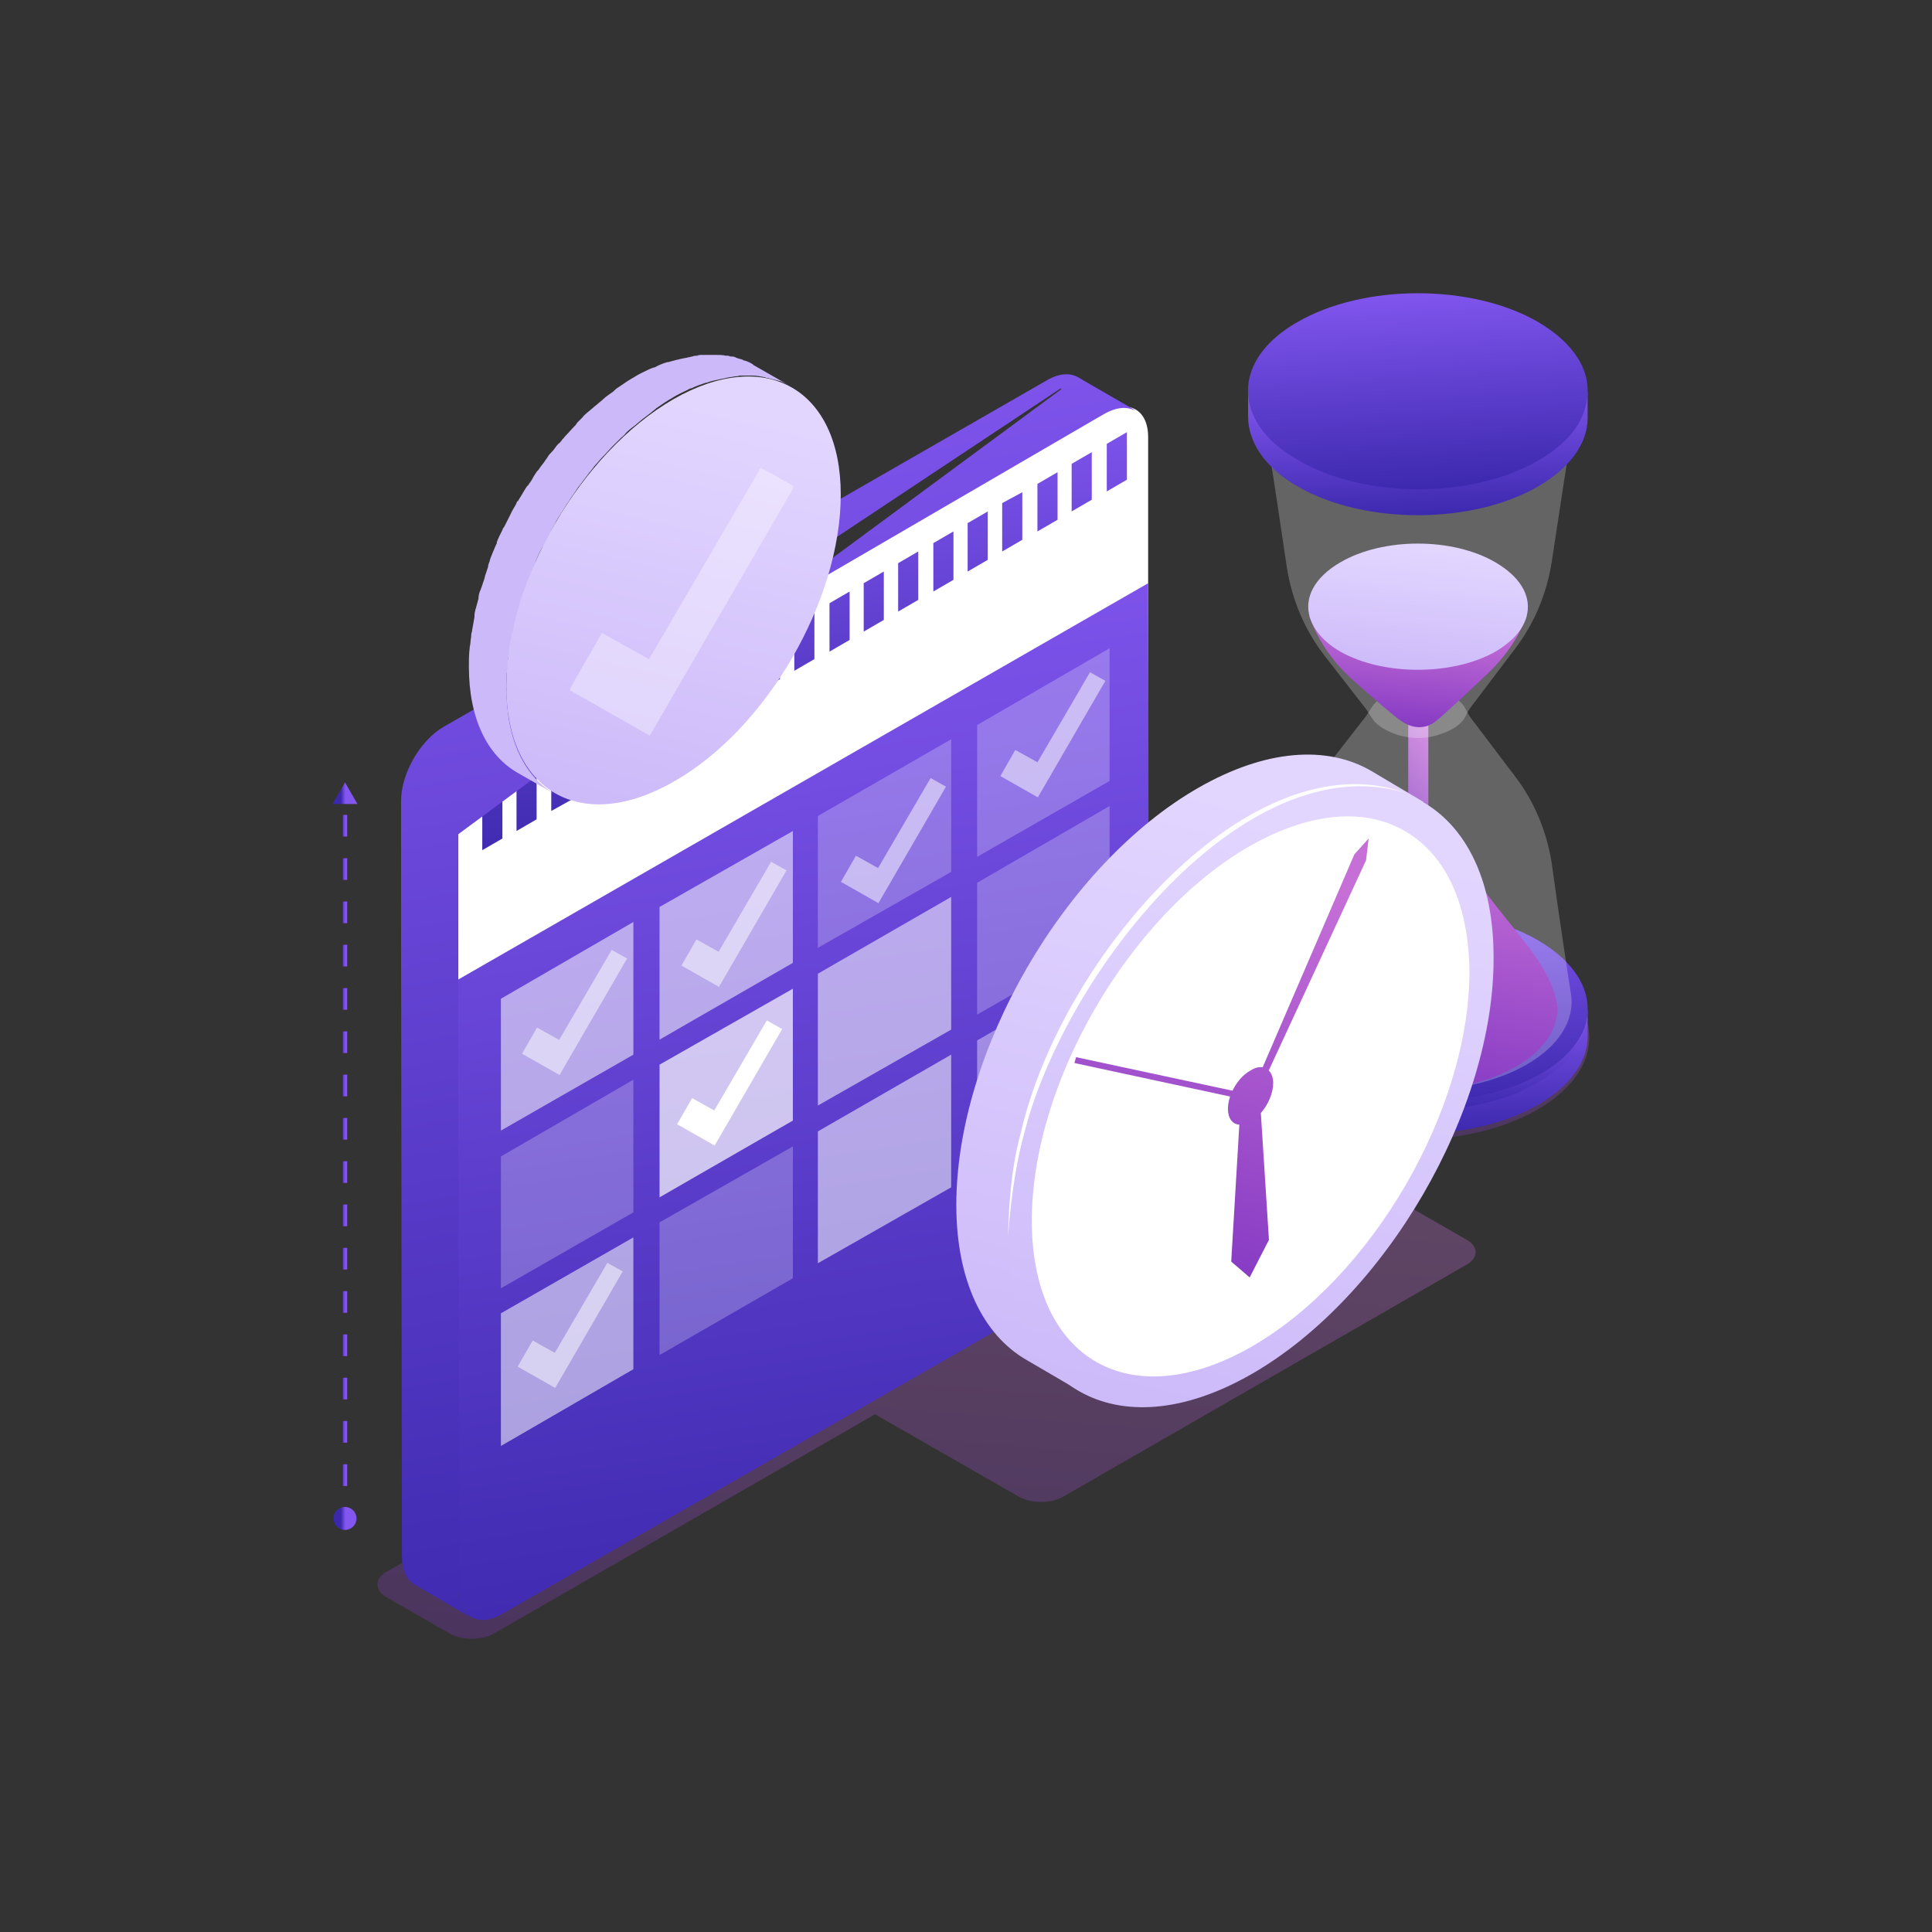 <svg width="448" height="448" viewBox="0 0 448 448" fill="none" xmlns="http://www.w3.org/2000/svg">
<rect x="0" y="0" width="448" height="448" fill="#333333" stroke="none"/>
<g style="mix-blend-mode:multiply" opacity="0.3">
<path d="M356.474 257.326C363.473 253.263 367.555 248.039 368.333 242.815C369.499 236.042 365.417 228.883 356.474 223.852C340.338 214.565 314.287 214.565 298.151 223.852C288.236 229.464 284.348 237.397 286.681 244.749C288.042 249.393 291.93 253.844 298.151 257.326C314.093 266.614 340.338 266.614 356.474 257.326Z" fill="url(#paint0_linear_9770_42545)"/>
</g>
<g style="mix-blend-mode:multiply" opacity="0.3">
<path d="M340.159 287.512L312.553 271.645C309.831 270.097 306.526 270.097 303.61 271.645L259.09 297.38L229.345 284.222L89.565 364.521C86.843 366.069 86.843 368.778 89.565 370.326L104.34 378.839C107.062 380.387 111.727 380.387 114.449 378.839L202.906 327.951L236.344 347.107C239.066 348.655 243.732 348.655 246.453 347.107L339.964 293.316C342.88 291.768 342.88 289.06 340.159 287.512Z" fill="url(#paint1_linear_9770_42545)"/>
</g>
<path d="M289.41 233.92V239.918C289.41 245.723 293.104 251.721 300.88 256.171C316.239 265.072 341.317 265.072 356.676 256.171C364.258 251.721 368.146 246.11 368.146 240.305V234.307L289.41 233.92Z" fill="url(#paint2_linear_9770_42545)"/>
<path d="M356.675 250.17C363.479 246.3 367.173 241.463 367.951 236.239C369.117 229.66 365.229 223.081 356.675 218.05C341.317 209.15 316.238 209.15 300.879 218.05C291.353 223.468 287.854 231.014 289.992 237.98C291.353 242.43 295.047 246.687 300.879 249.977C316.238 259.071 341.317 259.071 356.675 250.17Z" fill="url(#paint3_linear_9770_42545)"/>
<path d="M290.008 238.169C294.09 254.229 324.807 263.13 350.858 253.842C359.218 250.166 366.8 245.328 368.16 236.234C361.356 261.582 298.756 261.582 290.008 238.169Z" fill="url(#paint4_linear_9770_42545)"/>
<path d="M331.209 164.262H326.543V194.64H331.209V164.262Z" fill="url(#paint5_linear_9770_42545)"/>
<path opacity="0.24" d="M364.275 230.436C365.247 236.241 361.747 242.433 353.971 246.883C340.168 254.816 317.616 254.816 303.619 246.883C295.065 242.046 291.76 235.273 293.704 228.888C294.287 226.953 296.62 210.7 298.37 199.091C299.536 191.544 302.453 184.385 307.313 178.194L316.644 166.197C317.228 165.423 317.616 164.649 318.2 163.875C318.977 162.521 320.921 161.166 323.643 160.199C326.948 159.038 330.642 159.038 333.947 160.199C337.057 161.166 339.002 162.714 339.779 164.262C340.168 165.036 340.557 165.81 341.14 166.584L351.249 179.935C355.721 185.74 358.637 192.705 359.803 200.058C361.359 211.474 363.886 228.114 364.275 230.436Z" fill="white"/>
<path opacity="0.24" d="M353.971 83.573C340.168 75.64 317.616 75.64 303.619 83.573C295.065 88.41 291.76 95.182 293.704 101.568C294.287 103.502 296.62 119.756 298.37 131.365C299.536 138.911 302.453 146.071 307.313 152.262L316.644 164.259C317.228 165.033 317.616 165.807 318.2 166.581C318.977 167.935 320.921 169.289 323.643 170.257C326.948 171.418 330.642 171.418 333.947 170.257C337.057 169.289 339.002 167.742 339.779 166.194C340.168 165.42 340.557 164.646 341.14 163.872L351.249 150.521C355.721 144.716 358.637 137.75 359.803 130.398C361.553 118.982 364.08 102.342 364.469 100.02C365.247 94.021 361.747 88.023 353.971 83.573ZM333.752 165.42C333.558 166 333.169 166.774 332.392 167.161C330.447 168.322 327.337 168.322 325.393 167.161C324.615 166.774 324.226 166.194 324.032 165.613C323.838 164.646 324.226 163.872 325.393 163.098C327.337 161.937 330.447 161.937 332.392 163.098C333.364 163.678 333.947 164.646 333.752 165.42Z" fill="white"/>
<path d="M303.617 142.981C303.617 143.174 303.617 143.174 303.617 142.981C305.756 148.785 309.255 153.816 313.921 157.879C318.003 161.556 323.447 166.2 324.613 166.973C327.53 169.102 330.446 169.102 332.779 167.36C334.334 166.2 340.749 160.201 345.026 156.138C348.915 152.462 352.025 148.011 353.969 142.981V142.787H303.617V142.981Z" fill="url(#paint6_linear_9770_42545)"/>
<path d="M289.41 90.539V96.537C289.41 102.342 293.104 108.34 300.88 112.791C316.239 121.691 341.317 121.691 356.676 112.791C364.258 108.34 368.146 102.729 368.146 96.924V90.926L289.41 90.539Z" fill="url(#paint7_linear_9770_42545)"/>
<path d="M356.675 106.795C363.479 102.925 367.173 98.088 367.951 92.864C369.117 86.285 365.229 79.706 356.675 74.675C341.317 65.775 316.238 65.775 300.879 74.675C291.353 80.093 287.854 87.639 289.992 94.605C291.353 99.055 295.047 103.312 300.879 106.601C316.238 115.696 341.317 115.696 356.675 106.795Z" fill="url(#paint8_linear_9770_42545)"/>
<path d="M351.622 247.27C357.066 244.174 360.177 240.111 360.954 235.854C361.149 235.273 361.149 234.693 361.149 234.112C361.149 232.565 360.565 230.63 359.788 228.501C357.455 222.696 352.4 217.085 346.957 210.12C339.18 200.058 330.626 189.416 328.682 189.416C326.155 189.416 307.492 213.796 301.659 222.503C298.354 227.34 296.41 228.888 296.41 234.306C296.41 235.467 296.605 236.434 296.993 237.595C298.16 241.272 301.076 244.754 305.936 247.463C318.573 254.623 338.986 254.623 351.622 247.27Z" fill="url(#paint9_linear_9770_42545)"/>
<path d="M346.768 151.104C351.045 148.589 353.573 145.493 354.156 142.203C354.934 137.947 352.406 133.69 346.768 130.4C336.854 124.596 320.718 124.596 310.803 130.4C304.776 133.883 302.249 138.721 303.804 143.364C304.776 146.267 307.109 148.976 310.803 151.104C320.718 156.715 336.854 156.715 346.768 151.104Z" fill="url(#paint10_linear_9770_42545)"/>
<path d="M266.237 101.369C266.237 94.984 261.766 92.469 256.128 95.758L116.153 176.057C110.71 179.153 106.238 186.892 106.238 193.277V240.489L266.237 162.706V101.369Z" fill="url(#paint11_linear_9770_42545)"/>
<path fill-rule="evenodd" clip-rule="evenodd" d="M261.311 111.238L261.312 111.238V100.209L256.646 102.918V108.53V113.947V113.948L261.312 111.239L261.311 111.238ZM253.163 115.88L253.163 115.881L253.163 115.881L248.498 118.59V118.589V113.172V107.56L253.163 104.851V115.88ZM245.229 120.527L240.563 123.236V123.232V117.815V112.207L245.229 109.498V120.524V120.527ZM237.056 125.173L237.055 125.174L237.056 125.174L232.39 127.883V127.882V122.465V116.66L237.056 114.144V125.173ZM229.048 129.82L229.046 129.821L229.048 129.821L224.382 132.53V132.529V127.113V121.306L229.048 118.597V129.82ZM221.093 134.452L221.091 134.453L221.093 134.454L216.427 137.162V137.161V131.745V125.938L221.093 123.229V134.452ZM212.932 139.101L212.931 139.101L212.932 139.102L208.266 141.811V141.809V136.393V130.587L212.932 127.878V139.101ZM204.944 143.747L204.943 143.748L204.944 143.749L200.279 146.458V146.456V141.04V135.233L204.944 132.525V143.747ZM197.014 148.389L197.014 148.39C197.014 148.391 197.014 148.392 197.014 148.393L192.348 151.102V150.905V145.684V139.876L197.014 137.167V148.389ZM188.849 152.839L188.849 152.838V141.809L184.184 144.518V150.13L184.183 150.13V155.548L188.849 152.839L188.849 152.839ZM180.857 157.483L180.857 157.483L180.857 157.484L176.191 160.192V160.192V154.775V149.163L180.857 146.454V157.483ZM172.66 162.129L172.659 162.13L172.66 162.13L167.994 164.839V164.838V159.421V153.809L172.66 151.1V162.129ZM164.721 166.77L164.721 166.77L164.721 166.77L160.055 169.479V169.479V164.061V158.256L164.721 155.741V166.77ZM156.733 171.416L156.732 171.417L156.733 171.418L152.067 174.127V174.125V168.709V162.903L156.733 160.194V171.416ZM148.56 176.063L148.559 176.063L148.56 176.064L143.894 178.773V178.772V173.355V167.549L148.56 164.84V176.063ZM140.651 180.703L140.649 180.704L140.651 180.705L135.985 183.413V183.412V177.996V172.189L140.651 169.48V180.703ZM132.688 185.347L127.898 188.017L127.828 188.058V188.056V182.64V176.834L132.688 174.125V185.347ZM124.436 189.984L124.436 189.984L124.436 189.985L119.77 192.694V192.499V187.276V181.47L124.436 178.761V189.984ZM116.498 194.437L116.497 194.437L116.498 194.437L111.832 197.146V197.146V191.729V186.117L116.498 183.408V194.437Z" fill="url(#paint12_linear_9770_42545)"/>
<path fill-rule="evenodd" clip-rule="evenodd" d="M245.918 90.08L127.425 168.759C139.392 161.911 159.658 150.423 180.609 138.572L246.14 90.21L245.918 90.08ZM262.712 94.927C262.916 95 263.114 95.084 263.307 95.18L252.117 88.724L249.922 87.439C249.091 86.979 248.084 86.738 246.943 86.798C245.675 86.859 244.242 87.293 242.699 88.214L102.919 168.513C102.238 168.9 101.573 169.36 100.93 169.88C96.427 173.523 93.004 180.147 93.004 185.734L93.154 185.822L93.004 185.736V219.593V228.691L93.016 228.695L93.198 361.035C93.198 364.131 94.365 366.452 96.115 367.42L109.334 375.16C107.585 373.999 106.418 371.677 106.418 368.581L111.667 230.235L106.224 227.131L106.224 193.474L106.224 193.468L172.148 144.816C206.197 124.981 245.247 102.26 254.2 97.052L256.114 95.954C257.73 95.035 259.277 94.593 260.675 94.589C261.568 94.608 262.398 94.808 263.142 95.179L262.712 94.927Z" fill="url(#paint13_linear_9770_42545)"/>
<path d="M106.444 368.585C106.444 374.97 110.916 377.485 116.554 374.196L256.529 293.897C261.972 290.801 266.443 283.062 266.443 276.676L266.249 135.234L106.25 227.143L106.444 368.585Z" fill="url(#paint14_linear_9770_42545)"/>
<path opacity="0.54" d="M146.869 244.556L116.152 262.164V231.592L146.869 213.791V244.556Z" fill="url(#paint15_linear_9770_42545)"/>
<path opacity="0.24" d="M146.869 281.126L116.152 298.734V268.163L146.869 250.361V281.126Z" fill="url(#paint16_linear_9770_42545)"/>
<path opacity="0.54" d="M146.869 317.501L116.152 335.302V304.537L146.869 286.93V317.501Z" fill="url(#paint17_linear_9770_42545)"/>
<path opacity="0.54" d="M183.853 223.273L152.941 241.074V210.309L183.853 192.701V223.273Z" fill="url(#paint18_linear_9770_42545)"/>
<path opacity="0.7" d="M183.853 259.841L152.941 277.642V246.877L183.853 229.27V259.841Z" fill="url(#paint19_linear_9770_42545)"/>
<path opacity="0.24" d="M183.853 296.411L152.941 314.213V283.448L183.853 265.84V296.411Z" fill="url(#paint20_linear_9770_42545)"/>
<path opacity="0.24" d="M220.563 202.181L189.652 219.789V189.217L220.563 171.416V202.181Z" fill="url(#paint21_linear_9770_42545)"/>
<path opacity="0.54" d="M220.563 238.751L189.652 256.359V225.788L220.563 207.986V238.751Z" fill="url(#paint22_linear_9770_42545)"/>
<path opacity="0.54" d="M220.563 275.32L189.652 292.927V262.356L220.563 244.555V275.32Z" fill="url(#paint23_linear_9770_42545)"/>
<path opacity="0.24" d="M257.299 181.089L226.582 198.697V168.125L257.299 150.324V181.089Z" fill="url(#paint24_linear_9770_42545)"/>
<path opacity="0.24" d="M257.299 217.66L226.582 235.267V204.696L257.299 186.895V217.66Z" fill="url(#paint25_linear_9770_42545)"/>
<path opacity="0.4" d="M257.299 254.228L226.582 271.836V241.264L257.299 223.463V254.228Z" fill="url(#paint26_linear_9770_42545)"/>
<path d="M317.987 178.775C307.683 172.776 293.491 173.744 277.938 182.644C246.833 200.446 221.754 243.788 221.754 279.39C221.754 296.998 227.975 309.575 238.084 315.379L250.332 322.538L330.04 185.934L317.987 178.775Z" fill="url(#paint27_linear_9770_42545)"/>
<path d="M289.958 189.802C303.566 182.062 316.009 180.321 325.729 183.997C338.366 188.641 346.337 201.992 346.337 221.922C346.531 257.524 321.258 300.866 290.152 318.667C259.047 336.468 233.773 322.15 233.773 286.548C233.773 250.945 259.047 207.603 289.958 189.802Z" fill="url(#paint28_linear_9770_42545)"/>
<path d="M289.806 196.186C302.053 189.221 313.329 187.673 322.078 190.962C333.353 195.219 340.546 207.022 340.741 225.21C340.741 257.33 318.189 296.221 290.194 312.281C262.199 328.341 239.453 315.377 239.259 283.451C239.065 251.331 261.811 212.246 289.806 196.186Z" fill="url(#paint29_linear_9770_42545)"/>
<path d="M236.69 262.752C235.329 267.589 233.968 275.135 233.773 286.551C234.551 275.716 236.106 267.783 237.467 262.945C246.799 225.602 288.597 172.778 325.729 183.807C290.541 171.23 246.216 221.151 236.69 262.752Z" fill="url(#paint30_linear_9770_42545)"/>
<path fill-rule="evenodd" clip-rule="evenodd" d="M292.787 247.505L314.054 198.118L317.359 194.441L316.775 199.472L294.207 248.226C294.847 248.865 295.235 249.903 295.235 251.134C295.235 253.453 294.075 256.158 292.368 258.094L294.247 287.508L289.776 296.215L285.499 292.539L287.385 260.791C285.799 260.689 284.737 259.351 284.737 257.132C284.737 256.215 284.919 255.237 285.243 254.271L249.137 246.496L249.526 245.142L285.797 252.915C286.752 250.929 288.268 249.143 289.986 248.231C290.957 247.587 291.928 247.345 292.787 247.505Z" fill="url(#paint31_linear_9770_42545)"/>
<path d="M80 353.437C79.264 353.437 78.667 352.84 78.667 352.104C78.667 351.367 79.264 350.77 80 350.77C80.736 350.77 81.333 351.367 81.333 352.104C81.333 352.84 80.736 353.437 80 353.437ZM80 181.434L81.443 183.934L78.557 183.934L80 181.434ZM79.75 352.104L79.75 349.594L80.25 349.594L80.25 352.104L79.75 352.104ZM79.75 344.574L79.75 339.554L80.25 339.554L80.25 344.574L79.75 344.574ZM79.75 334.535L79.75 329.515L80.25 329.515L80.25 334.535L79.75 334.535ZM79.75 324.495L79.75 319.476L80.25 319.476L80.25 324.495L79.75 324.495ZM79.75 314.456L79.75 309.436L80.25 309.436L80.25 314.456L79.75 314.456ZM79.75 304.416L79.75 299.397L80.25 299.397L80.25 304.416L79.75 304.416ZM79.75 294.377L79.75 289.357L80.25 289.357L80.25 294.377L79.75 294.377ZM79.75 284.338L79.75 279.318L80.25 279.318L80.25 284.338L79.75 284.338ZM79.75 274.298L79.75 269.279L80.25 269.279L80.25 274.298L79.75 274.298ZM79.75 264.259L79.75 259.239L80.25 259.239L80.25 264.259L79.75 264.259ZM79.75 254.22L79.75 249.2L80.25 249.2L80.25 254.22L79.75 254.22ZM79.75 244.18L79.75 239.16L80.25 239.16L80.25 244.18L79.75 244.18ZM79.75 234.141L79.75 229.121L80.25 229.121L80.25 234.141L79.75 234.141ZM79.75 224.101L79.75 219.082L80.25 219.082L80.25 224.101L79.75 224.101ZM79.75 214.062L79.75 209.042L80.25 209.042L80.25 214.062L79.75 214.062ZM79.75 204.023L79.75 199.003L80.25 199.003L80.25 204.023L79.75 204.023ZM79.75 193.983L79.75 188.964L80.25 188.964L80.25 193.983L79.75 193.983ZM79.75 183.944L79.75 183.684L80.25 183.684L80.25 183.944L79.75 183.944ZM80 354.77C78.527 354.77 77.333 353.576 77.333 352.104C77.333 350.631 78.527 349.437 80 349.437C81.473 349.437 82.667 350.631 82.667 352.104C82.667 353.576 81.473 354.77 80 354.77ZM80 181.434L82.887 186.434L77.113 186.434L80 181.434ZM79.5 352.104L79.5 349.594L80.5 349.594L80.5 352.104L79.5 352.104ZM79.5 344.574L79.5 339.554L80.5 339.554L80.5 344.574L79.5 344.574ZM79.5 334.535L79.5 329.515L80.5 329.515L80.5 334.535L79.5 334.535ZM79.5 324.495L79.5 319.476L80.5 319.476L80.5 324.495L79.5 324.495ZM79.5 314.456L79.5 309.436L80.5 309.436L80.5 314.456L79.5 314.456ZM79.5 304.416L79.5 299.397L80.5 299.397L80.5 304.416L79.5 304.416ZM79.5 294.377L79.5 289.357L80.5 289.357L80.5 294.377L79.5 294.377ZM79.5 284.338L79.5 279.318L80.5 279.318L80.5 284.338L79.5 284.338ZM79.5 274.298L79.5 269.279L80.5 269.279L80.5 274.298L79.5 274.298ZM79.5 264.259L79.5 259.239L80.5 259.239L80.5 264.259L79.5 264.259ZM79.5 254.22L79.5 249.2L80.5 249.2L80.5 254.22L79.5 254.22ZM79.5 244.18L79.5 239.16L80.5 239.16L80.5 244.18L79.5 244.18ZM79.5 234.141L79.5 229.121L80.5 229.121L80.5 234.141L79.5 234.141ZM79.5 224.101L79.5 219.082L80.5 219.082L80.5 224.101L79.5 224.101ZM79.5 214.062L79.5 209.042L80.5 209.042L80.5 214.062L79.5 214.062ZM79.5 204.023L79.5 199.003L80.5 199.003L80.5 204.023L79.5 204.023ZM79.5 193.983L79.5 188.964L80.5 188.964L80.5 193.983L79.5 193.983Z" fill="url(#paint32_linear_9770_42545)"/>
<path d="M117.792 153.591C117.792 152.67 117.977 151.749 118.162 150.828C118.347 149.723 118.533 148.802 118.718 147.696C118.903 146.959 118.903 146.223 119.088 145.67C119.273 144.933 119.458 144.38 119.643 143.644C119.828 142.722 120.198 141.801 120.384 140.88C120.569 140.328 120.754 139.775 120.939 139.222C121.309 138.117 121.679 137.196 122.049 136.091C122.234 135.722 122.42 135.169 122.42 134.801C122.975 133.327 123.53 132.038 124.085 130.564C124.085 130.38 124.27 130.196 124.27 130.011C124.826 128.722 125.381 127.432 126.121 126.327C126.306 125.959 126.492 125.59 126.677 125.222C127.232 124.116 127.972 122.827 128.528 121.722C128.713 121.537 128.713 121.353 128.898 120.985C129.638 119.695 130.564 118.406 131.304 117.116C131.489 116.748 131.859 116.379 132.044 116.011C132.6 115.09 133.34 114.169 133.895 113.248C134.265 112.695 134.636 112.326 135.006 111.774C135.561 111.037 136.116 110.3 136.672 109.563C137.227 109.01 137.597 108.274 138.152 107.721C138.708 107.168 139.078 106.616 139.633 106.063C140.559 105.142 141.299 104.221 142.224 103.3C142.78 102.747 143.335 102.194 143.89 101.642C144.26 101.273 144.816 100.905 145.186 100.352C145.926 99.615 146.667 99.063 147.407 98.51C147.777 98.142 148.332 97.773 148.703 97.405C149.443 96.852 150.369 96.115 151.109 95.562C151.479 95.194 151.849 95.01 152.219 94.641C153.515 93.72 154.626 92.984 155.921 92.247C157.032 91.51 158.327 90.957 159.438 90.404C159.808 90.22 159.993 90.036 160.364 90.036C161.474 89.483 162.585 89.115 163.695 88.746H163.88C164.806 88.378 165.731 88.194 166.657 88.01C167.212 87.825 167.767 87.825 168.323 87.641C169.063 87.457 169.618 87.457 170.359 87.273C170.729 87.273 171.099 87.273 171.469 87.088C172.395 87.088 173.135 87.088 173.875 87.088C174.06 87.088 174.245 87.088 174.431 87.088C175.356 87.088 176.282 87.273 177.207 87.457C177.392 87.457 177.577 87.641 177.947 87.641C178.688 87.825 179.428 88.01 180.168 88.194C180.354 88.194 180.539 88.378 180.909 88.378C181.834 88.746 182.575 89.115 183.5 89.668L174.801 84.694C174.801 84.694 174.616 84.694 174.616 84.509C174.06 84.141 173.32 83.773 172.58 83.588C172.395 83.588 172.395 83.588 172.209 83.404C172.024 83.404 171.839 83.22 171.469 83.22C171.099 83.036 170.729 83.036 170.544 82.852C170.173 82.667 169.803 82.667 169.433 82.667C169.248 82.667 169.063 82.483 168.693 82.483C168.508 82.483 168.508 82.483 168.323 82.483C167.582 82.299 166.842 82.299 165.916 82.299H165.731C165.546 82.299 165.361 82.299 165.176 82.299C164.621 82.299 163.88 82.299 163.325 82.299C163.14 82.299 162.955 82.299 162.77 82.299C162.4 82.299 162.029 82.299 161.659 82.483C161.289 82.483 160.919 82.483 160.549 82.667C160.178 82.667 159.993 82.852 159.623 82.852C159.068 83.036 158.513 83.036 157.957 83.22C157.587 83.22 157.402 83.404 157.032 83.404C156.291 83.588 155.736 83.773 154.996 83.957H154.811C154.07 84.141 153.145 84.509 152.405 84.878C152.034 85.062 151.849 85.246 151.479 85.246C151.109 85.431 150.924 85.43 150.554 85.615C149.443 86.167 148.147 86.72 147.037 87.457C145.741 88.194 144.631 88.931 143.335 89.852C142.965 90.036 142.595 90.404 142.224 90.773C141.484 91.326 140.559 91.878 139.818 92.615C139.448 92.984 138.893 93.352 138.523 93.72C137.782 94.273 137.042 95.01 136.301 95.562C135.931 95.931 135.376 96.299 135.006 96.852C134.821 97.036 134.451 97.405 134.265 97.589C133.895 97.957 133.71 98.142 133.525 98.51C132.6 99.431 131.859 100.352 130.934 101.273C130.749 101.642 130.378 101.826 130.193 102.194C130.008 102.379 129.823 102.747 129.453 102.931C128.898 103.484 128.528 104.221 127.972 104.773C127.602 105.142 127.232 105.51 127.047 105.879C126.862 106.247 126.492 106.616 126.306 106.984C125.936 107.537 125.566 107.905 125.196 108.458C125.011 108.826 124.641 109.195 124.456 109.379C124.085 109.932 123.715 110.484 123.345 111.221C123.16 111.59 122.79 111.958 122.605 112.326C122.42 112.511 122.42 112.695 122.234 112.695C121.494 113.8 120.939 114.905 120.198 116.011C120.198 116.011 120.198 116.195 120.013 116.195C119.828 116.379 119.828 116.563 119.643 116.932C119.273 117.669 118.718 118.406 118.347 119.327C118.162 119.695 117.977 120.064 117.792 120.432C117.607 120.8 117.422 121.169 117.237 121.537C117.052 121.906 116.867 122.274 116.682 122.458C116.311 123.38 115.756 124.301 115.386 125.222C115.386 125.406 115.201 125.59 115.201 125.774C115.201 125.774 115.201 125.774 115.201 125.959C114.646 127.064 114.275 128.169 113.72 129.459C113.72 129.643 113.535 129.827 113.535 130.196C113.35 130.564 113.165 131.117 113.165 131.485C112.98 132.038 112.795 132.59 112.61 133.143C112.424 133.512 112.424 134.064 112.239 134.433C112.054 134.985 111.869 135.538 111.684 136.091C111.499 136.459 111.499 136.827 111.314 137.012C111.129 137.564 110.944 138.117 110.944 138.854C110.759 139.591 110.574 140.143 110.388 140.88C110.388 141.064 110.203 141.249 110.203 141.617C110.018 142.17 110.018 142.538 110.018 143.091C109.833 144.196 109.648 145.117 109.463 146.223C109.463 146.591 109.278 146.775 109.278 147.144C109.278 147.881 109.093 148.433 109.093 148.986C109.093 149.354 108.908 149.907 108.908 150.275C108.723 151.749 108.723 153.223 108.723 154.512C108.723 166.671 112.98 175.145 120.013 179.198L128.713 184.172C121.679 180.119 117.422 171.645 117.422 159.486C117.422 158.013 117.422 156.723 117.607 155.249C117.792 154.512 117.792 153.96 117.792 153.591Z" fill="url(#paint33_linear_9770_42545)"/>
<path d="M156.091 92.608C177.561 80.265 194.96 90.213 194.96 114.714C194.96 139.215 177.746 169.058 156.276 181.217C134.805 193.559 117.406 183.612 117.406 159.111C117.406 134.61 134.805 104.95 156.091 92.608Z" fill="url(#paint34_linear_9770_42545)"/>
<g opacity="0.35">
<path d="M176.405 108.461L150.492 152.858L139.572 146.778L132.168 159.674L150.677 170.174L183.994 112.698L176.405 108.461Z" fill="white"/>
<path d="M176.405 108.869L150.492 153.266L139.572 147.187L132.168 160.082L150.677 170.582L183.994 113.106L176.405 108.869Z" fill="white"/>
</g>
<path d="M141.842 220.268L129.661 241.137L124.527 238.28L121.047 244.342L129.748 249.278L145.409 222.259L141.842 220.268Z" fill="white" fill-opacity="0.5"/>
<path d="M177.807 236.625L165.626 257.495L160.492 254.637L157.012 260.699L165.713 265.635L181.374 238.617L177.807 236.625Z" fill="white"/>
<path d="M252.752 155.887L240.571 176.757L235.437 173.899L231.957 179.961L240.658 184.897L256.319 157.878L252.752 155.887Z" fill="white" fill-opacity="0.5"/>
<path d="M178.811 199.832L166.629 220.702L161.496 217.844L158.016 223.906L166.716 228.842L182.378 201.824L178.811 199.832Z" fill="white" fill-opacity="0.5"/>
<path d="M140.834 292.83L128.653 313.7L123.519 310.842L120.039 316.904L128.74 321.84L144.401 294.822L140.834 292.83Z" fill="white" fill-opacity="0.5"/>
<path d="M215.791 180.416L203.61 201.286L198.476 198.428L194.996 204.49L203.697 209.426L219.358 182.408L215.791 180.416Z" fill="white" fill-opacity="0.5"/>
<defs>
<linearGradient id="paint0_linear_9770_42545" x1="369.545" y1="223.586" x2="364.476" y2="271.808" gradientUnits="userSpaceOnUse">
<stop stop-color="#C66FD7"/>
<stop offset="1" stop-color="#8137C2"/>
</linearGradient>
<linearGradient id="paint1_linear_9770_42545" x1="345.316" y1="285.961" x2="336.509" y2="397.902" gradientUnits="userSpaceOnUse">
<stop stop-color="#C66FD7"/>
<stop offset="1" stop-color="#8137C2"/>
</linearGradient>
<linearGradient id="paint2_linear_9770_42545" x1="373.005" y1="231.45" x2="374.173" y2="261.709" gradientUnits="userSpaceOnUse">
<stop stop-color="#8256EF"/>
<stop offset="1" stop-color="#3B28AD"/>
</linearGradient>
<linearGradient id="paint3_linear_9770_42545" x1="373.014" y1="207.495" x2="375.891" y2="254.931" gradientUnits="userSpaceOnUse">
<stop stop-color="#8256EF"/>
<stop offset="1" stop-color="#3B28AD"/>
</linearGradient>
<linearGradient id="paint4_linear_9770_42545" x1="372.984" y1="234.41" x2="373.627" y2="256.782" gradientUnits="userSpaceOnUse">
<stop stop-color="#8256EF"/>
<stop offset="1" stop-color="#3B28AD"/>
</linearGradient>
<linearGradient id="paint5_linear_9770_42545" x1="331.266" y1="168.555" x2="315.881" y2="181.472" gradientUnits="userSpaceOnUse">
<stop stop-color="#C66FD7"/>
<stop offset="1" stop-color="#8137C2"/>
</linearGradient>
<linearGradient id="paint6_linear_9770_42545" x1="354.59" y1="146.438" x2="352.118" y2="172.776" gradientUnits="userSpaceOnUse">
<stop stop-color="#C66FD7"/>
<stop offset="1" stop-color="#8137C2"/>
</linearGradient>
<linearGradient id="paint7_linear_9770_42545" x1="373.005" y1="88.07" x2="374.173" y2="118.328" gradientUnits="userSpaceOnUse">
<stop stop-color="#8256EF"/>
<stop offset="1" stop-color="#3B28AD"/>
</linearGradient>
<linearGradient id="paint8_linear_9770_42545" x1="373.014" y1="64.12" x2="375.891" y2="111.556" gradientUnits="userSpaceOnUse">
<stop stop-color="#8256EF"/>
<stop offset="1" stop-color="#3B28AD"/>
</linearGradient>
<linearGradient id="paint9_linear_9770_42545" x1="361.947" y1="198.374" x2="350.63" y2="261.545" gradientUnits="userSpaceOnUse">
<stop stop-color="#C66FD7"/>
<stop offset="1" stop-color="#8137C2"/>
</linearGradient>
<linearGradient id="paint10_linear_9770_42545" x1="354.922" y1="130.183" x2="351.793" y2="159.952" gradientUnits="userSpaceOnUse">
<stop stop-color="#E2D6FF"/>
<stop offset="1" stop-color="#CCB9F9"/>
</linearGradient>
<linearGradient id="paint11_linear_9770_42545" x1="268.21" y1="114.97" x2="243.766" y2="261.222" gradientUnits="userSpaceOnUse">
<stop stop-color="white"/>
<stop offset="1" stop-color="white"/>
</linearGradient>
<linearGradient id="paint12_linear_9770_42545" x1="270.537" y1="91.933" x2="277.426" y2="193.016" gradientUnits="userSpaceOnUse">
<stop stop-color="#8256EF"/>
<stop offset="1" stop-color="#3B28AD"/>
</linearGradient>
<linearGradient id="paint13_linear_9770_42545" x1="273.817" y1="62.171" x2="325.928" y2="354.995" gradientUnits="userSpaceOnUse">
<stop stop-color="#8256EF"/>
<stop offset="1" stop-color="#3B28AD"/>
</linearGradient>
<linearGradient id="paint14_linear_9770_42545" x1="276.329" y1="114.711" x2="315.088" y2="360.449" gradientUnits="userSpaceOnUse">
<stop stop-color="#8256EF"/>
<stop offset="1" stop-color="#3B28AD"/>
</linearGradient>
<linearGradient id="paint15_linear_9770_42545" x1="147.248" y1="220.627" x2="134.013" y2="266.564" gradientUnits="userSpaceOnUse">
<stop stop-color="white"/>
<stop offset="1" stop-color="white"/>
</linearGradient>
<linearGradient id="paint16_linear_9770_42545" x1="147.248" y1="257.197" x2="134.013" y2="303.134" gradientUnits="userSpaceOnUse">
<stop stop-color="white"/>
<stop offset="1" stop-color="white"/>
</linearGradient>
<linearGradient id="paint17_linear_9770_42545" x1="147.248" y1="293.766" x2="134.013" y2="339.703" gradientUnits="userSpaceOnUse">
<stop stop-color="white"/>
<stop offset="1" stop-color="white"/>
</linearGradient>
<linearGradient id="paint18_linear_9770_42545" x1="184.234" y1="199.537" x2="171.07" y2="245.518" gradientUnits="userSpaceOnUse">
<stop stop-color="white"/>
<stop offset="1" stop-color="white"/>
</linearGradient>
<linearGradient id="paint19_linear_9770_42545" x1="184.234" y1="236.105" x2="171.07" y2="282.087" gradientUnits="userSpaceOnUse">
<stop stop-color="white"/>
<stop offset="1" stop-color="white"/>
</linearGradient>
<linearGradient id="paint20_linear_9770_42545" x1="184.234" y1="272.676" x2="171.07" y2="318.657" gradientUnits="userSpaceOnUse">
<stop stop-color="white"/>
<stop offset="1" stop-color="white"/>
</linearGradient>
<linearGradient id="paint21_linear_9770_42545" x1="220.945" y1="178.252" x2="207.781" y2="224.233" gradientUnits="userSpaceOnUse">
<stop stop-color="white"/>
<stop offset="1" stop-color="white"/>
</linearGradient>
<linearGradient id="paint22_linear_9770_42545" x1="220.945" y1="214.822" x2="207.781" y2="260.803" gradientUnits="userSpaceOnUse">
<stop stop-color="white"/>
<stop offset="1" stop-color="white"/>
</linearGradient>
<linearGradient id="paint23_linear_9770_42545" x1="220.945" y1="251.391" x2="207.781" y2="297.372" gradientUnits="userSpaceOnUse">
<stop stop-color="white"/>
<stop offset="1" stop-color="white"/>
</linearGradient>
<linearGradient id="paint24_linear_9770_42545" x1="257.677" y1="157.16" x2="244.443" y2="203.097" gradientUnits="userSpaceOnUse">
<stop stop-color="white"/>
<stop offset="1" stop-color="white"/>
</linearGradient>
<linearGradient id="paint25_linear_9770_42545" x1="257.677" y1="193.73" x2="244.443" y2="239.667" gradientUnits="userSpaceOnUse">
<stop stop-color="white"/>
<stop offset="1" stop-color="white"/>
</linearGradient>
<linearGradient id="paint26_linear_9770_42545" x1="257.677" y1="230.299" x2="244.443" y2="276.236" gradientUnits="userSpaceOnUse">
<stop stop-color="white"/>
<stop offset="1" stop-color="white"/>
</linearGradient>
<linearGradient id="paint27_linear_9770_42545" x1="331.375" y1="195.828" x2="295.754" y2="338.712" gradientUnits="userSpaceOnUse">
<stop stop-color="#E2D6FF"/>
<stop offset="1" stop-color="#CCB9F9"/>
</linearGradient>
<linearGradient id="paint28_linear_9770_42545" x1="347.725" y1="202.521" x2="314.793" y2="343.076" gradientUnits="userSpaceOnUse">
<stop stop-color="#E2D6FF"/>
<stop offset="1" stop-color="#CCB9F9"/>
</linearGradient>
<linearGradient id="paint29_linear_9770_42545" x1="341.992" y1="207.659" x2="312.347" y2="334.285" gradientUnits="userSpaceOnUse">
<stop stop-color="white"/>
<stop offset="1" stop-color="white"/>
</linearGradient>
<linearGradient id="paint30_linear_9770_42545" x1="326.863" y1="196.629" x2="305.358" y2="299.851" gradientUnits="userSpaceOnUse">
<stop stop-color="white"/>
<stop offset="1" stop-color="white"/>
</linearGradient>
<linearGradient id="paint31_linear_9770_42545" x1="318.2" y1="208.824" x2="291.614" y2="306.239" gradientUnits="userSpaceOnUse">
<stop stop-color="#C66FD7"/>
<stop offset="1" stop-color="#8137C2"/>
</linearGradient>
<linearGradient id="paint32_linear_9770_42545" x1="80.085" y1="170.901" x2="79.038" y2="170.901" gradientUnits="userSpaceOnUse">
<stop stop-color="#8256EF"/>
<stop offset="1" stop-color="#3B28AD"/>
</linearGradient>
<linearGradient id="paint33_linear_9770_42545" x1="63.228" y1="118.083" x2="115.533" y2="147.275" gradientUnits="userSpaceOnUse">
<stop stop-color="#E2D6FF"/>
<stop offset="0.689" stop-color="#CCB9F9"/>
</linearGradient>
<linearGradient id="paint34_linear_9770_42545" x1="195.916" y1="101.325" x2="173.275" y2="198.066" gradientUnits="userSpaceOnUse">
<stop stop-color="#E2D6FF"/>
<stop offset="1" stop-color="#CCB9F9"/>
</linearGradient>
</defs>
</svg>
